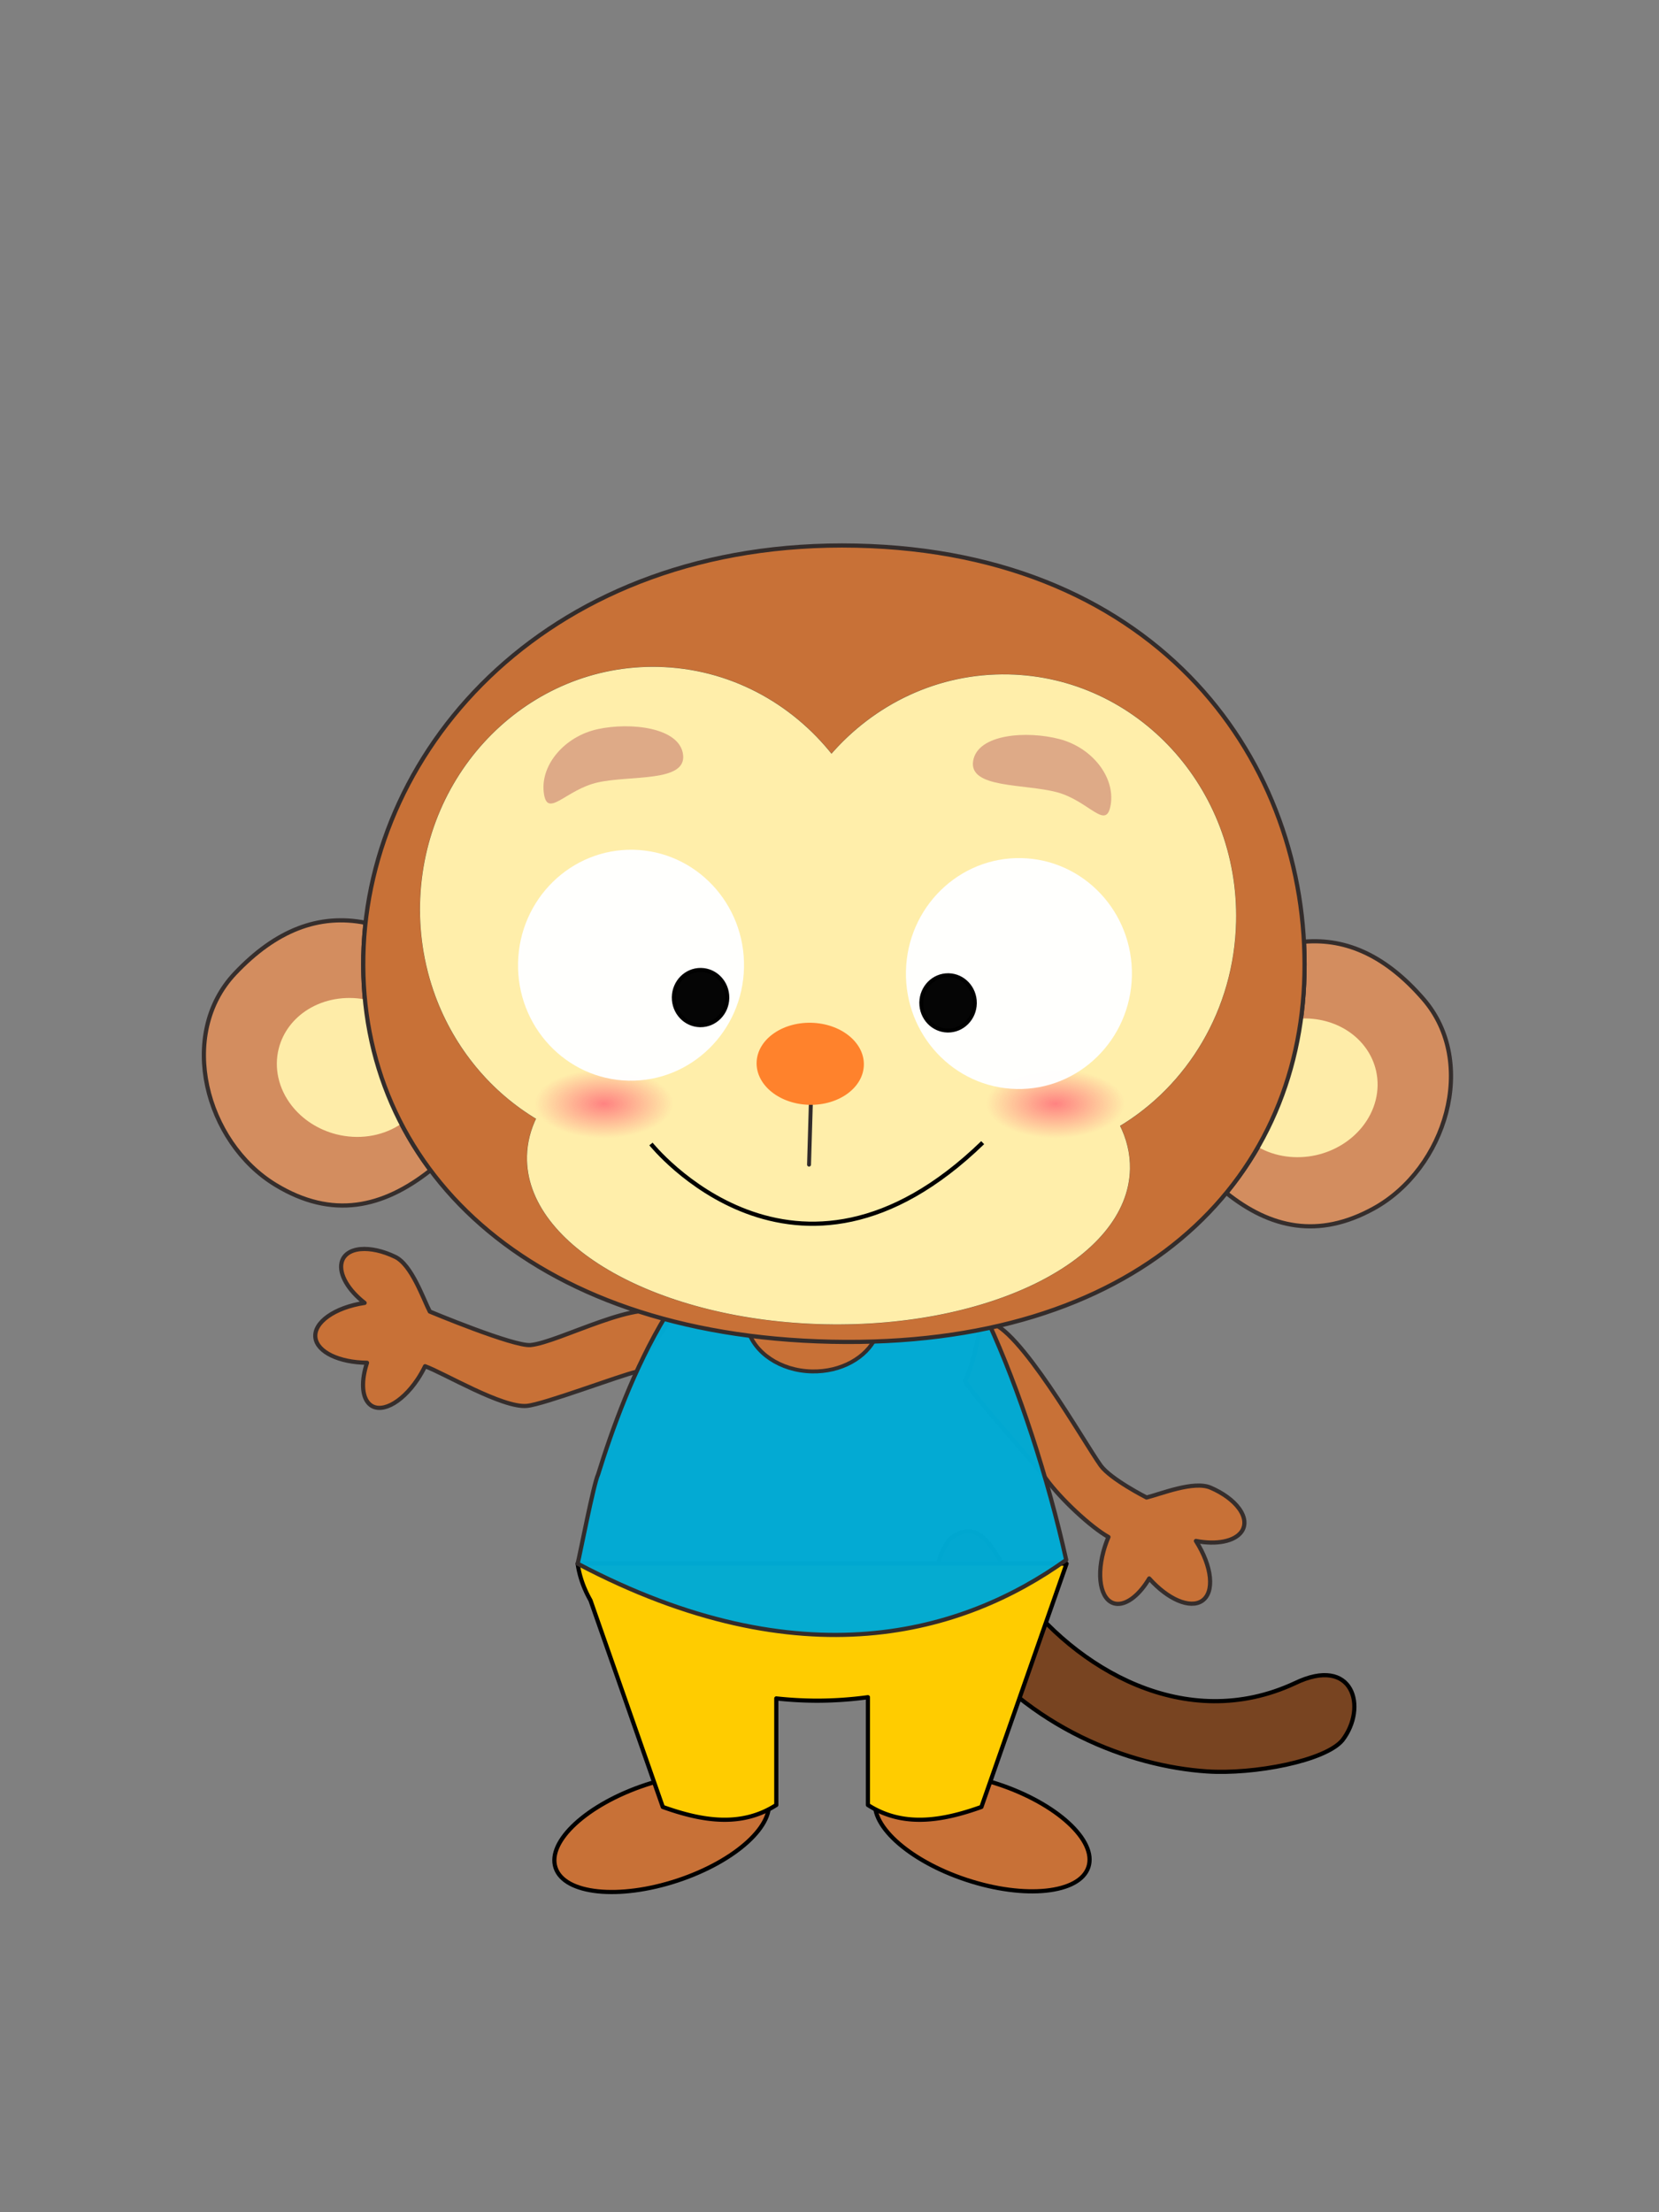 <?xml version="1.0" encoding="UTF-8" standalone="no"?>
<!-- Created with Inkscape (http://www.inkscape.org/) -->

<svg
   xmlns:dc="http://purl.org/dc/elements/1.1/"
   xmlns:cc="http://creativecommons.org/ns#"
   xmlns:rdf="http://www.w3.org/1999/02/22-rdf-syntax-ns#"
   xmlns:svg="http://www.w3.org/2000/svg"
   xmlns="http://www.w3.org/2000/svg"
   xmlns:xlink="http://www.w3.org/1999/xlink"
   xmlns:sodipodi="http://sodipodi.sourceforge.net/DTD/sodipodi-0.dtd"
   xmlns:inkscape="http://www.inkscape.org/namespaces/inkscape"
   width="1500"
   height="2000"
   viewBox="0 0 396.875 529.167"
   version="1.1"
   id="svg8"
   inkscape:version="0.92.4 (5da689c313, 2019-01-14)"
   sodipodi:docname="動作11-a.svg">
  <rect x="0" y="0" width="396.875" height="529.167" fill="#808080" stroke="none"/>
  <defs
     id="defs2"><style
   id="style2"
   type="text/css">
   <![CDATA[
    .str5 {stroke:black;stroke-width:100;stroke-miterlimit:22.926;stroke-opacity:0.98}
    .str3 {stroke:black;stroke-width:99.99;stroke-linejoin:round;stroke-miterlimit:22.926;stroke-opacity:0.98}
    .str4 {stroke:black;stroke-width:100;stroke-linejoin:round;stroke-miterlimit:22.926;stroke-opacity:0.98}
    .str0 {stroke:black;stroke-width:100;stroke-linecap:round;stroke-linejoin:round;stroke-miterlimit:22.926;stroke-opacity:0.98}
    .str7 {stroke:black;stroke-width:87.15;stroke-linecap:round;stroke-miterlimit:22.926}
    .str6 {stroke:black;stroke-width:100;stroke-linecap:round;stroke-miterlimit:22.926}
    .str1 {stroke:black;stroke-width:100;stroke-linejoin:round;stroke-miterlimit:22.926}
    .str2 {stroke:black;stroke-width:99.99;stroke-linecap:round;stroke-linejoin:round;stroke-miterlimit:22.926}
    .fil3 {fill:none}
    .fil2 {fill:none}
    .fil1 {fill:white}
    .fil0 {fill:white;fill-opacity:0.98}
   ]]>
  </style>
<radialGradient
   r="2.691"
   fy="157.839"
   fx="142.115"
   cy="157.839"
   cx="142.115"
   gradientTransform="matrix(1.051,0,0,0.994,-83.207,111.869)"
   gradientUnits="userSpaceOnUse"
   id="radialGradient1273"
   xlink:href="#linearGradient1086"
   inkscape:collect="always" />
<linearGradient
   id="linearGradient1086"
   inkscape:collect="always">
  <stop
     id="stop1082"
     offset="0"
     style="stop-color:#ff8080;stop-opacity:1;" />
  <stop
     id="stop1084"
     offset="1"
     style="stop-color:#ff8080;stop-opacity:0;" />
</linearGradient>
<style
   id="style2-6"
   type="text/css">
   <![CDATA[
    .str2 {stroke:black;stroke-width:99.99;stroke-linecap:round;stroke-linejoin:round;stroke-miterlimit:22.926;stroke-opacity:0.98}
    .str3 {stroke:black;stroke-width:100;stroke-linecap:round;stroke-linejoin:round;stroke-miterlimit:22.926;stroke-opacity:0.988}
    .str5 {stroke:black;stroke-width:100;stroke-miterlimit:22.926}
    .str4 {stroke:black;stroke-width:99.99;stroke-linecap:round;stroke-linejoin:round;stroke-miterlimit:22.926}
    .str0 {stroke:black;stroke-width:99.99;stroke-linecap:round;stroke-linejoin:round;stroke-miterlimit:22.926}
    .str1 {stroke:black;stroke-width:150;stroke-linecap:round;stroke-linejoin:round;stroke-miterlimit:22.926}
    .fil2 {fill:none}
    .fil1 {fill:black;fill-rule:nonzero}
    .fil0 {fill:white;fill-rule:nonzero}
    .fil4 {fill:black;fill-rule:nonzero;fill-opacity:0.98}
    .fil3 {fill:white;fill-rule:nonzero;fill-opacity:0.98}
    .fil5 {fill:white;fill-rule:nonzero;fill-opacity:0.988}
   ]]>
  </style>
<style
   id="style2-66"
   type="text/css">
   <![CDATA[
    .str1 {stroke:black;stroke-width:100.03;stroke-linecap:round;stroke-miterlimit:22.926;stroke-opacity:0.98}
    .str0 {stroke:black;stroke-width:100.03;stroke-linecap:round;stroke-miterlimit:22.926}
    .str6 {stroke:black;stroke-width:100.03;stroke-linecap:round;stroke-miterlimit:22.926}
    .str5 {stroke:black;stroke-width:100.03;stroke-linecap:round;stroke-miterlimit:22.926}
    .str3 {stroke:black;stroke-width:100.03;stroke-linecap:round;stroke-miterlimit:22.926}
    .str2 {stroke:black;stroke-width:100.03;stroke-linecap:round;stroke-miterlimit:22.926}
    .str4 {stroke:black;stroke-width:100.03;stroke-linecap:round;stroke-miterlimit:22.926}
    .str7 {stroke:black;stroke-width:100.03;stroke-linecap:round;stroke-miterlimit:22.926}
    .fil2 {fill:black;fill-rule:nonzero}
    .fil0 {fill:white;fill-rule:nonzero}
    .fil3 {fill:black;fill-rule:nonzero;fill-opacity:0.98}
    .fil1 {fill:white;fill-rule:nonzero;fill-opacity:0.98}
   ]]>
  </style>
<style
   id="style2-64"
   type="text/css">
   <![CDATA[
    .str1 {stroke:black;stroke-width:99.98;stroke-linecap:round;stroke-linejoin:round;stroke-miterlimit:22.926;stroke-opacity:0.961}
    .str7 {stroke:black;stroke-width:8.62;stroke-linecap:round;stroke-miterlimit:22.926;stroke-opacity:0.98}
    .str4 {stroke:#050404;stroke-width:100.01;stroke-linecap:round;stroke-linejoin:round;stroke-miterlimit:22.926;stroke-opacity:0.98}
    .str2 {stroke:black;stroke-width:99.98;stroke-linecap:round;stroke-linejoin:round;stroke-miterlimit:22.926}
    .str8 {stroke:black;stroke-width:99.98;stroke-linecap:round;stroke-linejoin:round;stroke-miterlimit:22.926}
    .str5 {stroke:black;stroke-width:99.98;stroke-linecap:round;stroke-linejoin:round;stroke-miterlimit:22.926}
    .str6 {stroke:black;stroke-width:99.98;stroke-linecap:round;stroke-linejoin:round;stroke-miterlimit:22.926}
    .str3 {stroke:black;stroke-width:100.01;stroke-linecap:round;stroke-linejoin:round;stroke-miterlimit:22.926}
    .str9 {stroke:black;stroke-width:100.01;stroke-linecap:round;stroke-linejoin:round;stroke-miterlimit:22.926}
    .str0 {stroke:black;stroke-width:100.01;stroke-linecap:round;stroke-linejoin:round;stroke-miterlimit:22.926}
    .fil6 {fill:none}
    .fil3 {fill:none}
    .fil0 {fill:white}
    .fil4 {fill:#050404;fill-opacity:0.961}
    .fil1 {fill:white;fill-opacity:0.961}
    .fil5 {fill:white;fill-opacity:0.98}
    .fil2 {fill:white}
   ]]>
  </style>

  
  
  
  
  
  
  
  
  
  
  
  
  
  
  
  
  
  
 <style
   id="style2-3"
   type="text/css">
   <![CDATA[
    .str3 {stroke:black;stroke-width:99.98;stroke-linecap:round;stroke-linejoin:round;stroke-miterlimit:22.926;stroke-opacity:0.961}
    .str1 {stroke:black;stroke-width:99.98;stroke-linecap:round;stroke-linejoin:round;stroke-miterlimit:22.926;stroke-opacity:0.98}
    .str2 {stroke:black;stroke-width:99.98;stroke-linecap:round;stroke-linejoin:round;stroke-miterlimit:22.926;stroke-opacity:0.98}
    .str0 {stroke:black;stroke-width:99.98;stroke-linecap:round;stroke-linejoin:round;stroke-miterlimit:22.926}
    .fil0 {fill:none}
    .fil3 {fill:black;fill-rule:nonzero}
    .fil2 {fill:white;fill-rule:nonzero}
    .fil4 {fill:white;fill-opacity:0.961}
    .fil1 {fill:white;fill-opacity:0.98}
   ]]>
  </style>
<radialGradient
   r="2.691"
   fy="157.839"
   fx="142.115"
   cy="157.839"
   cx="142.115"
   gradientTransform="matrix(1.051,0,0,0.994,243.625,263.555)"
   gradientUnits="userSpaceOnUse"
   id="radialGradient2383"
   xlink:href="#linearGradient1086"
   inkscape:collect="always" />
<style
   id="style22482"
   type="text/css">
   <![CDATA[
    .str0 {stroke:black;stroke-width:100;stroke-linecap:round;stroke-linejoin:round;stroke-miterlimit:22.926}
    .str1 {stroke:black;stroke-width:100.01;stroke-linecap:round;stroke-linejoin:round;stroke-miterlimit:22.926}
    .fil3 {fill:none}
    .fil1 {fill:white}
    .fil2 {fill:black;fill-rule:nonzero}
    .fil0 {fill:white;fill-rule:nonzero}
   ]]>
  </style>
<inkscape:perspective
   id="perspective9998"
   inkscape:persp3d-origin="9000 : 5333.3333 : 1"
   inkscape:vp_z="18000 : 8000 : 1"
   inkscape:vp_y="0 : 1000 : 0"
   inkscape:vp_x="0 : 8000 : 1"
   sodipodi:type="inkscape:persp3d" />
<style
   id="style2-1"
   type="text/css">
   <![CDATA[
    .fil2 {fill:black}
    .fil1 {fill:black;fill-rule:nonzero}
    .fil0 {fill:white;fill-rule:nonzero}
   ]]>
  </style>
<style
   id="style21654"
   type="text/css">
   <![CDATA[
    .str0 {stroke:black;stroke-width:100.03;stroke-linecap:round;stroke-miterlimit:22.926}
    .str5 {stroke:black;stroke-width:100.03;stroke-linecap:round;stroke-miterlimit:22.926}
    .str4 {stroke:black;stroke-width:100.03;stroke-linecap:round;stroke-miterlimit:22.926}
    .str1 {stroke:black;stroke-width:100.03;stroke-linecap:round;stroke-miterlimit:22.926}
    .str3 {stroke:black;stroke-width:100.03;stroke-linecap:round;stroke-miterlimit:22.926}
    .str2 {stroke:black;stroke-width:100.03;stroke-linecap:round;stroke-miterlimit:22.926}
    .str8 {stroke:black;stroke-width:100.03;stroke-linecap:round;stroke-miterlimit:22.926}
    .str6 {stroke:black;stroke-width:100.3;stroke-linecap:round;stroke-miterlimit:22.926}
    .str7 {stroke:black;stroke-width:100.3;stroke-linecap:round;stroke-miterlimit:22.926}
    .fil2 {fill:none;fill-rule:nonzero}
    .fil1 {fill:black;fill-rule:nonzero}
    .fil0 {fill:white;fill-rule:nonzero}
   ]]>
  </style>
<style
   id="style21654-7"
   type="text/css">
   <![CDATA[
    .str0 {stroke:black;stroke-width:100.03;stroke-linecap:round;stroke-miterlimit:22.926}
    .str5 {stroke:black;stroke-width:100.03;stroke-linecap:round;stroke-miterlimit:22.926}
    .str4 {stroke:black;stroke-width:100.03;stroke-linecap:round;stroke-miterlimit:22.926}
    .str1 {stroke:black;stroke-width:100.03;stroke-linecap:round;stroke-miterlimit:22.926}
    .str3 {stroke:black;stroke-width:100.03;stroke-linecap:round;stroke-miterlimit:22.926}
    .str2 {stroke:black;stroke-width:100.03;stroke-linecap:round;stroke-miterlimit:22.926}
    .str8 {stroke:black;stroke-width:100.03;stroke-linecap:round;stroke-miterlimit:22.926}
    .str6 {stroke:black;stroke-width:100.3;stroke-linecap:round;stroke-miterlimit:22.926}
    .str7 {stroke:black;stroke-width:100.3;stroke-linecap:round;stroke-miterlimit:22.926}
    .fil2 {fill:none;fill-rule:nonzero}
    .fil1 {fill:black;fill-rule:nonzero}
    .fil0 {fill:white;fill-rule:nonzero}
   ]]>
  </style>
<style
   id="style24702"
   type="text/css">
   <![CDATA[
    .str0 {stroke:black;stroke-width:100;stroke-linecap:round;stroke-linejoin:round;stroke-miterlimit:22.926}
    .str1 {stroke:black;stroke-width:100.01;stroke-linecap:round;stroke-linejoin:round;stroke-miterlimit:22.926}
    .str2 {stroke:black;stroke-width:78.93;stroke-linecap:round;stroke-linejoin:round;stroke-miterlimit:22.926}
    .fil1 {fill:white}
    .fil2 {fill:black;fill-rule:nonzero}
    .fil0 {fill:white;fill-rule:nonzero}
   ]]>
  </style>
<style
   id="style2-5"
   type="text/css">
   <![CDATA[
    .str12 {stroke:#332C2B;stroke-width:99.99;stroke-linecap:round;stroke-linejoin:round;stroke-miterlimit:22.926;stroke-opacity:0.98}
    .str13 {stroke:black;stroke-width:99.99;stroke-linecap:round;stroke-linejoin:round;stroke-miterlimit:22.926;stroke-opacity:0.98}
    .str1 {stroke:#332C2B;stroke-width:100;stroke-linecap:round;stroke-linejoin:round;stroke-miterlimit:22.926;stroke-opacity:0.98}
    .str3 {stroke:#332C2B;stroke-width:100;stroke-linecap:round;stroke-linejoin:round;stroke-miterlimit:22.926;stroke-opacity:0.98}
    .str4 {stroke:#332C2B;stroke-width:100;stroke-linecap:round;stroke-linejoin:round;stroke-miterlimit:22.926;stroke-opacity:0.98}
    .str7 {stroke:#332C2B;stroke-width:99.99;stroke-linecap:round;stroke-linejoin:round;stroke-miterlimit:22.926}
    .str11 {stroke:black;stroke-width:99.99;stroke-linecap:round;stroke-linejoin:round;stroke-miterlimit:22.926}
    .str5 {stroke:#332C2B;stroke-width:100;stroke-linecap:round;stroke-linejoin:round;stroke-miterlimit:22.926}
    .str6 {stroke:#332C2B;stroke-width:100;stroke-linecap:round;stroke-linejoin:round;stroke-miterlimit:22.926}
    .str10 {stroke:#332C2B;stroke-width:100;stroke-linecap:round;stroke-linejoin:round;stroke-miterlimit:22.926}
    .str0 {stroke:#332C2B;stroke-width:100;stroke-linecap:round;stroke-linejoin:round;stroke-miterlimit:22.926}
    .str9 {stroke:#332C2B;stroke-width:100;stroke-linecap:round;stroke-linejoin:round;stroke-miterlimit:22.926}
    .str8 {stroke:#332C2B;stroke-width:100;stroke-linecap:round;stroke-linejoin:round;stroke-miterlimit:22.926}
    .str14 {stroke:#332C2B;stroke-width:100;stroke-linecap:round;stroke-linejoin:round;stroke-miterlimit:22.926}
    .str2 {stroke:#332C2B;stroke-width:100;stroke-linecap:round;stroke-linejoin:round;stroke-miterlimit:22.926}
    .fil2 {fill:none}
    .fil0 {fill:white}
    .fil3 {fill:black;fill-opacity:0.98}
    .fil1 {fill:white;fill-opacity:0.98}
   ]]>
  </style>
<radialGradient
   r="2.691"
   fy="157.839"
   fx="142.115"
   cy="157.839"
   cx="142.115"
   gradientTransform="matrix(246.493,0,0,122.538,-28172.393,-12121.484)"
   gradientUnits="userSpaceOnUse"
   id="radialGradient944"
   xlink:href="#linearGradient1086"
   inkscape:collect="always" />
<radialGradient
   r="2.691"
   fy="157.839"
   fx="142.115"
   cy="157.839"
   cx="142.115"
   gradientTransform="matrix(-246.493,0,0,122.538,46209.315,-12121.484)"
   gradientUnits="userSpaceOnUse"
   id="radialGradient946"
   xlink:href="#linearGradient1086"
   inkscape:collect="always" />
</defs>
  <sodipodi:namedview
     id="base"
     pagecolor="#ffffff"
     bordercolor="#666666"
     borderopacity="1.0"
     inkscape:pageopacity="0.0"
     inkscape:pageshadow="2"
     inkscape:zoom="0.35"
     inkscape:cx="241.29848"
     inkscape:cy="937.79775"
     inkscape:document-units="mm"
     inkscape:current-layer="layer1"
     showgrid="false"
     units="px"
     inkscape:window-width="1920"
     inkscape:window-height="1001"
     inkscape:window-x="-9"
     inkscape:window-y="-9"
     inkscape:window-maximized="1" />
  <g
     inkscape:label="圖層 1"
     inkscape:groupmode="layer"
     id="layer1"
     transform="translate(0,232.167)">
    <ellipse
       transform="matrix(0.949,-0.314,0.315,0.949,0,0)"
       ry="12.061"
       rx="26.747"
       cy="245.515"
       cx="85.299"
       id="ellipse909"
       style="clip-rule:evenodd;opacity:1;fill:#c87137;fill-opacity:1;fill-rule:evenodd;stroke:#000000;stroke-width:1;stroke-linecap:round;stroke-linejoin:round;stroke-miterlimit:22.926;stroke-dasharray:none;stroke-opacity:1;image-rendering:optimizeQuality;shape-rendering:geometricPrecision;text-rendering:geometricPrecision" />
    <ellipse
       style="clip-rule:evenodd;opacity:1;fill:#c87137;fill-opacity:1;fill-rule:evenodd;stroke:#000000;stroke-width:1;stroke-linecap:round;stroke-linejoin:round;stroke-miterlimit:22.926;stroke-dasharray:none;stroke-opacity:1;image-rendering:optimizeQuality;shape-rendering:geometricPrecision;text-rendering:geometricPrecision"
       id="path907"
       cx="-288.048"
       cy="121.815"
       rx="26.747"
       ry="12.061"
       transform="matrix(-0.949,-0.314,-0.315,0.949,0,0)" />
    <path
       inkscape:export-ydpi="96"
       inkscape:export-xdpi="96"
       inkscape:export-filename="D:\曾小千-1\inkscape\每日交-2\png\15-1.png"
       id="path1576"
       class="fil1 str3"
       d="m 296.434,128.701 c 1.457,2.016 1.656,4.017 0.551,5.544 -1.657,2.287 -5.955,3.15 -10.888,2.183 3.903,6.136 4.522,12.313 1.437,14.353 -2.873,1.887 -8.135,-0.355 -12.614,-5.375 -2.253,3.806 -5.121,6.121 -7.533,6.081 -3.746,-0.071 -5.27,-5.71 -3.403,-12.597 0.318,-1.151 0.715,-2.296 1.186,-3.4 -4.15,-2.309 -11.467,-9.118 -14.876,-13.854 -2.442,-3.398 -17.407,-19.811 -19.39,-23.44 3.475,-7.528 3.089,-15.509 5.533,-14.088 7.175,0.822 22.852,28.684 26.861,34.262 2.354,3.282 10.986,7.669 10.986,7.669 3.305,-0.807 11.274,-4.082 15.301,-2.362 2.99,1.279 5.446,3.083 6.849,5.024 z"
       inkscape:connector-curvature="0"
       sodipodi:nodetypes="cccccccccccccccc"
       inkscape:transform-center-x="-166.00227"
       inkscape:transform-center-y="-43.532448"
       style="clip-rule:evenodd;fill:#c87137;fill-opacity:1;fill-rule:evenodd;stroke:#332c2b;stroke-width:1;stroke-linecap:round;stroke-linejoin:round;stroke-miterlimit:22.926;stroke-dasharray:none;stroke-opacity:0.98;image-rendering:optimizeQuality;shape-rendering:geometricPrecision;text-rendering:geometricPrecision" />
    <path
       style="clip-rule:evenodd;fill:#784421;fill-opacity:1;fill-rule:evenodd;stroke:#000000;stroke-width:1;stroke-linecap:butt;stroke-linejoin:miter;stroke-miterlimit:4;stroke-dasharray:none;stroke-opacity:1;image-rendering:optimizeQuality;shape-rendering:geometricPrecision;text-rendering:geometricPrecision"
       d="m 321.152,184.087 c -4.107,4.961 -21.162,8.232 -32.481,7.467 -18.336,-1.239 -42.543,-10.321 -58.483,-31.628 -8.976,-11.998 -6.109,-19.999 -2.87,-24.014 7.621,-5.813 10.7,3.819 15.816,11.758 14.174,19.516 40.593,34.883 66.585,22.817 14.026,-6.796 17.467,5.732 11.433,13.6 z"
       id="path956"
       inkscape:connector-curvature="0"
       sodipodi:nodetypes="csscccc" />
    <path
       style="clip-rule:evenodd;opacity:1;fill:#ffcc00;fill-opacity:1;fill-rule:evenodd;stroke:#000000;stroke-width:1;stroke-linecap:round;stroke-linejoin:round;stroke-miterlimit:22.926;stroke-dasharray:none;stroke-opacity:1;image-rendering:optimizeQuality;shape-rendering:geometricPrecision;text-rendering:geometricPrecision"
       d="m 138.189,141.865 a 57.504,35.761 0 0 0 3.069,8.77 l 17.298,49.424 c 9.564,3.427 18.844,4.874 27.154,-0.473 v -25.488 a 57.504,35.761 0 0 0 9.751,0.545 57.504,35.761 0 0 0 12.165,-0.836 v 25.778 c 8.31,5.347 17.59,3.901 27.154,0.473 l 20.366,-58.194 h -2.42 -45.1 -21.916 z"
       id="ellipse929"
       inkscape:connector-curvature="0" />
    <path
       style="clip-rule:evenodd;fill:#c87137;fill-opacity:1;fill-rule:evenodd;stroke:#332c2b;stroke-width:1;stroke-linecap:round;stroke-linejoin:round;stroke-miterlimit:22.926;stroke-dasharray:none;stroke-opacity:0.98;image-rendering:optimizeQuality;shape-rendering:geometricPrecision;text-rendering:geometricPrecision"
       inkscape:transform-center-y="-74.239566"
       inkscape:transform-center-x="-5.3338309"
       sodipodi:nodetypes="cccccccccccccccc"
       inkscape:connector-curvature="0"
       d="m 86.256,66.622 c -2.478,0.227 -4.117,1.392 -4.542,3.229 -0.636,2.751 1.539,6.557 5.51,9.638 -7.192,1.092 -12.256,4.685 -11.767,8.35 0.465,3.405 5.614,5.895 12.342,5.972 -1.389,4.199 -1.25,7.88 0.366,9.672 2.516,2.776 7.769,0.218 11.735,-5.715 0.659,-0.996 1.261,-2.047 1.784,-3.128 4.468,1.609 18.539,10.032 24.351,9.488 4.167,-0.393 22.249,-7.289 26.289,-8.18 3.393,-7.565 9.664,-12.52 6.986,-13.427 -5.335,-4.866 -25.544,6.407 -32.384,7.052 -4.022,0.384 -24.105,-8.011 -24.105,-8.011 -1.563,-3.02 -4.331,-11.176 -8.274,-13.08 -2.93,-1.412 -5.904,-2.077 -8.289,-1.858 z"
       class="fil1 str3"
       id="path2760-8"
       inkscape:export-filename="D:\曾小千-1\inkscape\每日交-2\png\15-1.png"
       inkscape:export-xdpi="96"
       inkscape:export-ydpi="96" />
    <path
       style="clip-rule:evenodd;fill:#00aad4;fill-rule:evenodd;stroke:#332c2b;stroke-width:1;stroke-linecap:round;stroke-linejoin:round;stroke-miterlimit:22.926;stroke-dasharray:none;image-rendering:optimizeQuality;shape-rendering:geometricPrecision;text-rendering:geometricPrecision"
       inkscape:connector-curvature="0"
       sodipodi:nodetypes="ccccccc"
       d="m 159.309,82.521 c -7.672,12.654 -12.887,27.232 -16.239,38.044 -1.041,2.11 -4.36,19.279 -4.881,21.301 53.629,28.264 92.311,16.671 116.875,-0.898 -4.362,-19.615 -11.272,-40.838 -18.628,-56.859 -11.56,2.565 -24.424,3.812 -38.576,3.508 -14.111,-0.303 -26.977,-2.078 -38.551,-5.096 z"
       class="fil0 str8"
       id="path2580"
       inkscape:export-filename="D:\曾小千-1\inkscape\每日交-2\png\15-1.png"
       inkscape:export-xdpi="96"
       inkscape:export-ydpi="96" />
    <path
       style="clip-rule:evenodd;fill:#c87137;fill-opacity:1;fill-rule:evenodd;stroke:#332c2b;stroke-width:0.941;stroke-linecap:round;stroke-linejoin:round;stroke-miterlimit:22.926;image-rendering:optimizeQuality;shape-rendering:geometricPrecision;text-rendering:geometricPrecision"
       inkscape:connector-curvature="0"
       d="m 209.558,87.621 c -2.278,4.95 -8.316,8.411 -15.326,8.26 0,0 0,0 0,0 -7.588,-0.163 -13.855,-4.505 -15.389,-10.183 7.245,1.09 14.903,1.744 22.967,1.918 2.629,0.056 5.207,0.054 7.748,0.005 z"
       class="fil0 str0"
       id="path2868"
       inkscape:export-filename="D:\曾小千-1\inkscape\每日交-2\png\15-1.png"
       inkscape:export-xdpi="96"
       inkscape:export-ydpi="96" />
    <g
       id="g3889"
       style="clip-rule:evenodd;fill-rule:evenodd;stroke-width:0.402;image-rendering:optimizeQuality;shape-rendering:geometricPrecision;text-rendering:geometricPrecision"
       transform="matrix(0.025,0,0,0.025,-26.957,-148.645)">
      <path
         inkscape:export-ydpi="96"
         inkscape:export-xdpi="96"
         inkscape:export-filename="D:\曾小千-1\inkscape\每日交-2\png\15-1.png"
         id="path3378"
         class="fil0 str0"
         d="m 13555.626,5669.614 c 416.155,-35.626 792.865,144.913 1142.573,547.892 526.467,606.636 215.555,1624.517 -475.802,2004.896 -529.448,291.331 -987.521,187.697 -1409.489,-149.305 l 0.245,-0.291 0.348,-0.423 0.338,-0.423 0.348,-0.414 c 6.856,-8.38 13.675,-16.779 20.447,-25.206 l 0.338,-0.423 0.489,-0.602 0.48,-0.611 c 9.857,-12.321 19.638,-24.688 29.287,-37.141 l 0.48,-0.611 0.433,-0.545 c 8.728,-11.22 17.38,-22.478 25.939,-33.811 l 0.423,-0.555 0.414,-0.555 0.461,-0.621 0.461,-0.602 c 9.358,-12.377 18.64,-24.811 27.801,-37.319 l 0.451,-0.611 0.358,-0.48 0.07,-0.113 c 7.072,-9.678 14.088,-19.374 21.048,-29.109 l 0.348,-0.48 0.348,-0.489 0.348,-0.489 0.423,-0.593 c 8.662,-12.161 17.24,-24.369 25.742,-36.642 l 0.414,-0.593 0.395,-0.574 v -0.01 c 8.023,-11.606 15.979,-23.23 23.833,-34.921 l 0.395,-0.583 0.385,-0.574 0.414,-0.621 c 8.662,-12.894 17.23,-25.836 25.714,-38.834 l 0.404,-0.63 0.339,-0.527 c 7.119,-10.947 14.145,-21.942 21.133,-32.965 l 0.395,-0.611 0.385,-0.621 c 7.882,-12.462 15.66,-24.98 23.381,-37.545 l 0.377,-0.611 0.338,-0.545 0.05,-0.075 c 6.772,-11.07 13.506,-22.177 20.136,-33.313 l 0.33,-0.545 0.329,-0.555 0.404,-0.686 c 8.578,-14.409 17.033,-28.883 25.375,-43.395 l 0.282,-0.498 0.282,-0.48 c 5.681,-9.903 11.305,-19.826 16.873,-29.786 l 0.273,-0.489 0.414,-0.743 0.404,-0.734 c 8.352,-14.926 16.572,-29.927 24.669,-44.984 l 0.405,-0.743 0.254,-0.47 0.244,-0.461 c 4.929,-9.17 9.8,-18.349 14.644,-27.566 l 0.245,-0.47 0.244,-0.47 0.245,-0.47 c 8.37,-15.951 16.581,-31.977 24.669,-48.079 l 0.395,-0.771 c 4.825,-9.602 9.612,-19.233 14.343,-28.892 l 0.226,-0.461 0.404,-0.837 c 8.521,-17.409 16.91,-34.865 25.111,-52.405 l 0.405,-0.856 0.179,-0.386 0.188,-0.386 c 3.696,-7.919 7.326,-15.866 10.957,-23.804 l 0.178,-0.395 0.376,-0.809 c 7.825,-17.145 15.5,-34.376 23.033,-51.662 l 0.189,-0.442 0.197,-0.442 0.198,-0.442 c 3.79,-8.737 7.552,-17.475 11.286,-26.25 l 0.178,-0.442 0.198,-0.442 0.376,-0.903 c 7.881,-18.575 15.603,-37.206 23.146,-55.932 l 0.367,-0.912 8.652,-21.773 0.367,-0.931 0.358,-0.931 c 7.411,-18.857 14.653,-37.789 21.735,-56.807 l 0.348,-0.941 0.131,-0.357 c 2.7,-7.232 5.361,-14.474 7.995,-21.726 l 0.141,-0.367 0.131,-0.357 0.132,-0.367 c 7.439,-20.494 14.691,-41.072 21.735,-61.735 l 0.339,-0.978 v -0.01 l 6.611,-19.581 0.01,-0.038 c 7.317,-21.904 14.418,-43.912 21.293,-66.014 l 0.329,-1.053 5.37,-17.484 0.05,-0.141 c 6.781,-22.281 13.346,-44.655 19.695,-67.115 l 0.31,-1.072 4.27,-15.236 0.09,-0.339 c 6.893,-24.867 13.533,-49.837 19.872,-74.93 l 0.01,-0.056 2.906,-11.7 0.103,-0.404 c 5.982,-24.058 11.719,-48.22 17.212,-72.475 l 2.906,-12.857 v -0.038 c 5.841,-26.306 11.409,-52.725 16.666,-79.256 l 0.03,-0.132 1.721,-8.86 0.09,-0.48 c 5.013,-25.685 9.753,-51.474 14.221,-77.347 l 0.216,-1.242 1.42,-8.173 0.217,-1.298 c 4.599,-27.162 8.906,-54.437 12.903,-81.805 l 0.04,-0.282 1.194,-8.408 0.05,-0.301 c 3.904,-27.199 7.496,-54.502 10.816,-81.909 l 0.696,-5.634 c 3.405,-28.648 6.48,-57.408 9.227,-86.273 l 0.03,-0.301 0.639,-6.894 0.123,-1.354 c 2.642,-28.497 5.013,-57.079 7.025,-85.755 l 0.104,-1.27 0.04,-0.64 c 2.069,-29.692 3.772,-59.496 5.154,-89.395 l 0.01,-0.263 0.254,-5.784 v -0.329 c 1.354,-29.946 2.37,-59.986 3.028,-90.138 h -0.04 c 0.649,-29.955 0.95,-59.938 0.912,-89.894 l -0.02,-8.944 c -0.08,-24.735 -0.385,-49.433 -0.921,-74.159 l -0.02,-1.176 -0.01,-0.489 v -0.498 -0.498 c -0.226,-9.725 -0.452,-19.45 -0.753,-29.174 l -0.02,-0.498 v -0.489 l -0.02,-0.809 -0.03,-0.809 c -0.489,-16.45 -1.053,-32.861 -1.74,-49.301 l -0.03,-0.799 -0.03,-0.809 -0.05,-0.818 c -0.706,-16.459 -1.458,-32.908 -2.352,-49.367 z"
         inkscape:connector-curvature="0"
         sodipodi:nodetypes="sssss"
         style="fill:#d38d5f;fill-opacity:1;stroke:#332c2b;stroke-width:40.194;stroke-linecap:round;stroke-linejoin:round;stroke-miterlimit:22.926;stroke-dasharray:none" />
      <path
         inkscape:export-ydpi="96"
         inkscape:export-xdpi="96"
         inkscape:export-filename="D:\曾小千-1\inkscape\每日交-2\png\15-1.png"
         id="path3380"
         class="fil1 str1"
         d="m 13116.334,7633.512 c 162.67,93.185 363.75,121.617 557.683,77.676 173.109,-39.257 327.672,-133.335 435.209,-264.724 129.113,-157.695 179.054,-355.295 136.806,-541.609 -35.156,-155.174 -131.793,-290.993 -271.844,-382.325 -129.122,-84.241 -286.393,-124.993 -446.524,-118.071 -59.524,441.116 -197.158,855.625 -411.33,1229.053 z"
         inkscape:connector-curvature="0"
         style="fill:#feeca8;fill-opacity:1;stroke:none;stroke-width:37.798;stroke-linecap:round;stroke-linejoin:round;stroke-miterlimit:22.926;stroke-opacity:0.98" />
      <path
         inkscape:export-ydpi="96"
         inkscape:export-xdpi="96"
         inkscape:export-filename="D:\曾小千-1\inkscape\每日交-2\png\15-1.png"
         id="path2568"
         class="fil0 str0"
         d="m 4576.117,5488.547 c -446.684,-88.53 -858.042,70.651 -1249.575,484.445 -552.058,583.433 -285.18,1613.748 389.191,2023.499 543.199,330.071 1026.28,220.135 1482.2,-140.06 -438.991,-586.801 -659.313,-1292.519 -642.967,-2052.56 2.267,-105.261 9.537,-210.457 21.152,-315.323 z"
         sodipodi:nodetypes="sssss"
         inkscape:connector-curvature="0"
         style="fill:#d38d5f;fill-opacity:1;stroke:#332c2b;stroke-width:40.194;stroke-linecap:round;stroke-linejoin:round;stroke-miterlimit:22.926;stroke-dasharray:none" />
      <path
         inkscape:export-ydpi="96"
         inkscape:export-xdpi="96"
         inkscape:export-filename="D:\曾小千-1\inkscape\每日交-2\png\15-1.png"
         id="ellipse2570"
         class="fil1 str4"
         d="m 4918.329,7411.055 c -8.925,6.113 -18.029,12.029 -27.303,17.747 -170.899,105.365 -387.658,135.809 -594.231,83.432 -172.019,-43.649 -324.174,-141.64 -428.325,-275.7 -125.04,-160.949 -169.902,-359.772 -122.943,-544.948 39.116,-154.252 139.223,-287.522 281.541,-375.281 156.942,-96.759 352.596,-130.345 543.49,-94.596 40.705,422.193 157.629,822.689 347.771,1189.345 z"
         inkscape:connector-curvature="0"
         style="fill:#feeca8;fill-opacity:1;stroke:none;stroke-width:37.798;stroke-linecap:round;stroke-linejoin:round;stroke-miterlimit:22.926;stroke-opacity:0.98" />
      <path
         inkscape:export-ydpi="96"
         inkscape:export-xdpi="96"
         inkscape:export-filename="D:\曾小千-1\inkscape\每日交-2\png\15-1.png"
         id="path2582-2"
         class="fil0 str9"
         d="M 13560.798,5978.956 C 13517.714,7982.572 11955.12,9559.904 9033.485,9497.087 6111.888,9434.262 4511.88,7807.468 4554.965,5803.871 4598.05,3800.255 6349.996,1817.01 9271.584,1879.826 c 2921.597,62.807 4332.261,2095.541 4289.177,4099.13 z m -1688.829,1866.491 c -18.057,843.276 -1316.219,1499.562 -2898.864,1465.543 -1582.636,-34.037 -2851.388,-745.52 -2833.256,-1588.797 0,0 0,0 0,0 2.728,-126.95 34.63,-249.601 91.972,-366.346 -681.622,-403.383 -1134.09,-1173.432 -1115.308,-2047.19 0,0 0,0 0,0 0,0 0,0 0,0 27.294,-1268.761 1037.848,-2276.429 2256.678,-2250.217 0,0 0,0 0,0 671.766,14.437 1266.711,340.021 1660.99,841.706 415.469,-484.285 1023.873,-783.987 1695.619,-769.541 0,0 0,0 0,0 1218.84,26.203 2185.134,1076.39 2157.86,2345.142 0,0 0,0 0,0 h -0.07 c 0.07,0 0.07,0 0.07,0 -18.002,837.22 -464.225,1560.647 -1115.845,1948.446 68.271,134.652 103.352,276.001 100.23,421.253 0,0 0,0 0,0 z"
         sodipodi:nodetypes="sssss"
         inkscape:connector-curvature="0"
         style="fill:#c87137;fill-opacity:1;stroke:#332c2b;stroke-width:40.189;stroke-linecap:round;stroke-linejoin:round;stroke-miterlimit:22.926;stroke-dasharray:none;stroke-opacity:1" />
      <path
         inkscape:export-ydpi="96"
         inkscape:export-xdpi="96"
         inkscape:export-filename="D:\曾小千-1\inkscape\每日交-2\png\15-1.png"
         id="path2568_0"
         class="fil0 str0"
         d="m 5150.23,5765.254 1.1,6.414 c 6.631,38.09 14.164,75.861 22.582,113.275 l 0.461,2.079 c 5.107,22.647 10.543,45.182 16.308,67.585 l 0.724,2.793 c 9.744,37.696 20.381,75.015 31.892,111.93 l 0.179,0.564 c 11.653,37.338 24.218,74.262 37.648,110.745 l 0.188,0.536 c 183.361,497.819 528.781,913.25 970.508,1174.673 -57.343,116.745 -89.245,239.396 -91.972,366.346 0,0 0,0 0,0 -18.133,843.277 1250.619,1554.76 2833.256,1588.797 1582.645,34.018 2880.807,-622.267 2898.864,-1465.543 h 0.08 c 0,0 0,0 0,0 3.122,-145.252 -31.959,-286.6 -100.23,-421.253 651.62,-387.799 1097.843,-1111.227 1115.845,-1948.446 0,0 0,0 -0.07,0 h 0.07 c 0,0 0,0 0,0 27.274,-1268.752 -939.02,-2318.94 -2157.86,-2345.142 0,0 0,0 0,0 -671.746,-14.446 -1280.15,285.255 -1695.619,769.541 -394.279,-501.685 -989.224,-827.269 -1660.99,-841.706 0,0 0,0 0,0 -1218.83,-26.212 -2229.385,981.456 -2256.678,2250.217 0,0 0,0 0,0 0,0 0,0 0,0 -3.348,156.011 8.38,308.712 33.717,456.597 z"
         sodipodi:nodetypes="sssss"
         inkscape:connector-curvature="0"
         style="fill:#ffeeaa;fill-opacity:1;stroke:#ffeeaa;stroke-width:37.798;stroke-linecap:round;stroke-linejoin:round;stroke-miterlimit:22.926;stroke-opacity:1" />
      <line
         inkscape:export-ydpi="96"
         inkscape:export-xdpi="96"
         inkscape:export-filename="D:\曾小千-1\inkscape\每日交-2\png\15-1.png"
         id="path2592"
         class="fil2 str10"
         x1="8836.853"
         y1="7230.297"
         x2="8819.972"
         y2="7802.303"
         sodipodi:nodetypes="cc"
         inkscape:connector-curvature="0"
         style="fill:none;stroke:#332c2b;stroke-width:37.798;stroke-linecap:round;stroke-linejoin:round;stroke-miterlimit:22.926" />
      <path
         inkscape:export-ydpi="96"
         inkscape:export-xdpi="96"
         inkscape:export-filename="D:\曾小千-1\inkscape\每日交-2\png\15-1.png"
         id="ellipse2606"
         class="fil1 str12"
         d="m 9344.52,6848.641 c -4.627,216.758 -238.202,387.592 -521.529,381.497 0,0 0,0 0,0 -283.318,-6.095 -509.34,-186.813 -504.675,-403.562 4.655,-216.758 238.23,-387.592 521.558,-381.507 0,0 0,0 0,0 283.327,6.094 509.341,186.813 504.685,403.571 z"
         inkscape:connector-curvature="0"
         style="fill:#ff822c;fill-opacity:1;stroke:none;stroke-width:37.795;stroke-linecap:round;stroke-linejoin:round;stroke-miterlimit:22.926;stroke-opacity:0.98" />
      <path
         inkscape:export-ydpi="96"
         inkscape:export-xdpi="96"
         inkscape:export-filename="D:\曾小千-1\inkscape\每日交-2\png\15-1.png"
         inkscape:connector-curvature="0"
         id="path940"
         d="m 7521.375,7219.81 a 663.393,329.79 0 0 1 -663.392,329.791 663.393,329.79 0 0 1 -663.395,-329.791 663.393,329.79 0 0 1 663.395,-329.787 663.393,329.79 0 0 1 663.392,329.787 z"
         style="opacity:0.98;fill:url(#radialGradient944);fill-opacity:1;stroke:none;stroke-width:40.992;stroke-linecap:round;stroke-miterlimit:4;stroke-dasharray:none;stroke-opacity:1" />
      <path
         inkscape:export-ydpi="96"
         inkscape:export-xdpi="96"
         inkscape:export-filename="D:\曾小千-1\inkscape\每日交-2\png\15-1.png"
         inkscape:connector-curvature="0"
         id="path942"
         d="m 10515.479,7219.81 a 663.393,329.79 0 0 0 663.392,329.791 663.393,329.79 0 0 0 663.394,-329.791 663.393,329.79 0 0 0 -663.394,-329.787 663.393,329.79 0 0 0 -663.392,329.787 z"
         style="opacity:0.98;fill:url(#radialGradient946);fill-opacity:1;stroke:none;stroke-width:40.992;stroke-linecap:round;stroke-miterlimit:4;stroke-dasharray:none;stroke-opacity:1" />
      <path
         inkscape:export-ydpi="96"
         inkscape:export-xdpi="96"
         inkscape:export-filename="D:\曾小千-1\inkscape\每日交-2\png\15-1.png"
         id="path2336"
         class="fil0 str7"
         d="m 6801.175,4144.8 c 313.96,-69.184 843.521,0.583 813.754,-262.853 -29.776,-263.436 -505.183,-314.976 -819.134,-245.792 -313.96,69.193 -544.337,338.846 -514.541,602.319 29.767,263.473 205.999,-24.444 519.959,-93.637 z"
         sodipodi:nodetypes="scscs"
         inkscape:connector-curvature="0"
         style="fill:#deaa87;fill-opacity:1;stroke:none;stroke-width:37.795;stroke-linecap:round;stroke-linejoin:round;stroke-miterlimit:22.926" />
      <path
         inkscape:export-ydpi="96"
         inkscape:export-xdpi="96"
         inkscape:export-filename="D:\曾小千-1\inkscape\每日交-2\png\15-1.png"
         id="path2932"
         class="fil0 str7"
         d="m 11191.654,4239.208 c -310.696,-82.623 -842.758,-35.673 -801.696,-297.586 41.063,-261.921 518.247,-292.977 828.943,-210.354 310.696,82.624 529.27,361.926 488.17,623.875 -41.072,261.95 -204.758,-33.275 -515.454,-115.899 z"
         inkscape:connector-curvature="0"
         sodipodi:nodetypes="scscs"
         style="fill:#deaa87;fill-opacity:1;stroke:none;stroke-width:37.795;stroke-linecap:round;stroke-linejoin:round;stroke-miterlimit:22.926" />
      <path
         inkscape:export-ydpi="96"
         inkscape:export-xdpi="96"
         inkscape:export-filename="D:\曾小千-1\inkscape\每日交-2\png\15-1.png"
         id="path2742-1"
         class="fil0 str11"
         d="m 8197.545,5917.55 c 0.066,0 0.066,0 0.066,0 -13.111,609.928 -507.836,1094.175 -1104.784,1081.337 -596.958,-12.838 -1070.409,-517.899 -1057.289,-1127.827 0,0 0,0 0,0 0,0 0,0 0,0 13.111,-609.918 507.836,-1094.166 1104.784,-1081.328 596.958,12.838 1070.409,517.899 1057.289,1127.817 0,0 0,0 0,0 z"
         inkscape:connector-curvature="0"
         style="fill:#ffffff;stroke:none;stroke-width:37.795;stroke-linecap:round;stroke-linejoin:round;stroke-miterlimit:22.926" />
      <path
         inkscape:export-ydpi="96"
         inkscape:export-xdpi="96"
         inkscape:export-filename="D:\曾小千-1\inkscape\每日交-2\png\15-1.png"
         id="ellipse2692"
         class="fil3 str13"
         d="m 8038.11,6206.285 c 0,0 0,1.655 -0.028,3.179 -3.104,144.368 -117.629,259.768 -257.341,259.269 -1.439,-0.028 -3.028,-0.028 -4.505,-0.066 -139.693,-3 -251.2,-121.175 -250.532,-265.571 0.028,-1.477 0.028,-3.141 0.066,-4.655 3.104,-144.377 117.629,-259.768 257.332,-259.269 1.448,0.028 3.038,0.028 4.514,0.066 139.693,3 251.2,121.175 250.532,265.571 z"
         inkscape:connector-curvature="0"
         style="fill:#000000;fill-opacity:0.98;stroke:#000000;stroke-width:37.795;stroke-linecap:round;stroke-linejoin:round;stroke-miterlimit:22.926;stroke-opacity:0.98" />
      <path
         inkscape:export-ydpi="96"
         inkscape:export-xdpi="96"
         inkscape:export-filename="D:\曾小千-1\inkscape\每日交-2\png\15-1.png"
         id="ellipse2744"
         class="fil0 str11"
         d="m 9747.301,5950.872 c 0.038,0.01 0.038,0.01 0.038,0.01 -13.12,609.918 460.331,1114.979 1057.288,1127.817 596.948,12.838 1091.673,-471.41 1104.784,-1081.328 0,0 0,0 0,0 0,0 0,0 0,0 13.12,-609.928 -460.331,-1114.989 -1057.289,-1127.827 -596.947,-12.838 -1091.672,471.41 -1104.783,1081.337 0,0 0,0 0,0 z"
         inkscape:connector-curvature="0"
         style="fill:#ffffff;stroke:none;stroke-width:37.795;stroke-linecap:round;stroke-linejoin:round;stroke-miterlimit:22.926" />
      <path
         inkscape:export-ydpi="96"
         inkscape:export-xdpi="96"
         inkscape:export-filename="D:\曾小千-1\inkscape\每日交-2\png\15-1.png"
         id="ellipse2748"
         class="fil3 str13"
         d="m 9894.208,6246.2 c -0.066,4.477 -0.094,6.132 -0.094,7.646 -0.564,144.396 110.98,262.683 250.664,265.759 1.41,-0.01 3.028,0.056 4.477,0.056 139.74,0.536 254.228,-114.751 257.228,-259.1 0.03,-1.477 0.07,-3.132 0.07,-4.646 0.564,-144.396 -110.98,-262.683 -250.673,-265.759 -1.411,0.01 -3.029,-0.066 -4.468,-0.056 -139.749,-0.536 -254.237,114.751 -257.228,259.091 z"
         inkscape:connector-curvature="0"
         style="fill:#000000;fill-opacity:0.98;stroke:#000000;stroke-width:37.795;stroke-linecap:round;stroke-linejoin:round;stroke-miterlimit:22.926;stroke-opacity:0.98" />
      <path
         sodipodi:nodetypes="cc"
         inkscape:connector-curvature="0"
         id="path2963"
         d="m 7307.524,7604.877 c 0,0 1378.171,1725.776 3173.999,-12.618"
         style="fill:none;stroke:#000000;stroke-width:40.194;stroke-linecap:butt;stroke-linejoin:miter;stroke-miterlimit:4;stroke-dasharray:none;stroke-opacity:1" />
    </g>
  </g>
</svg>
